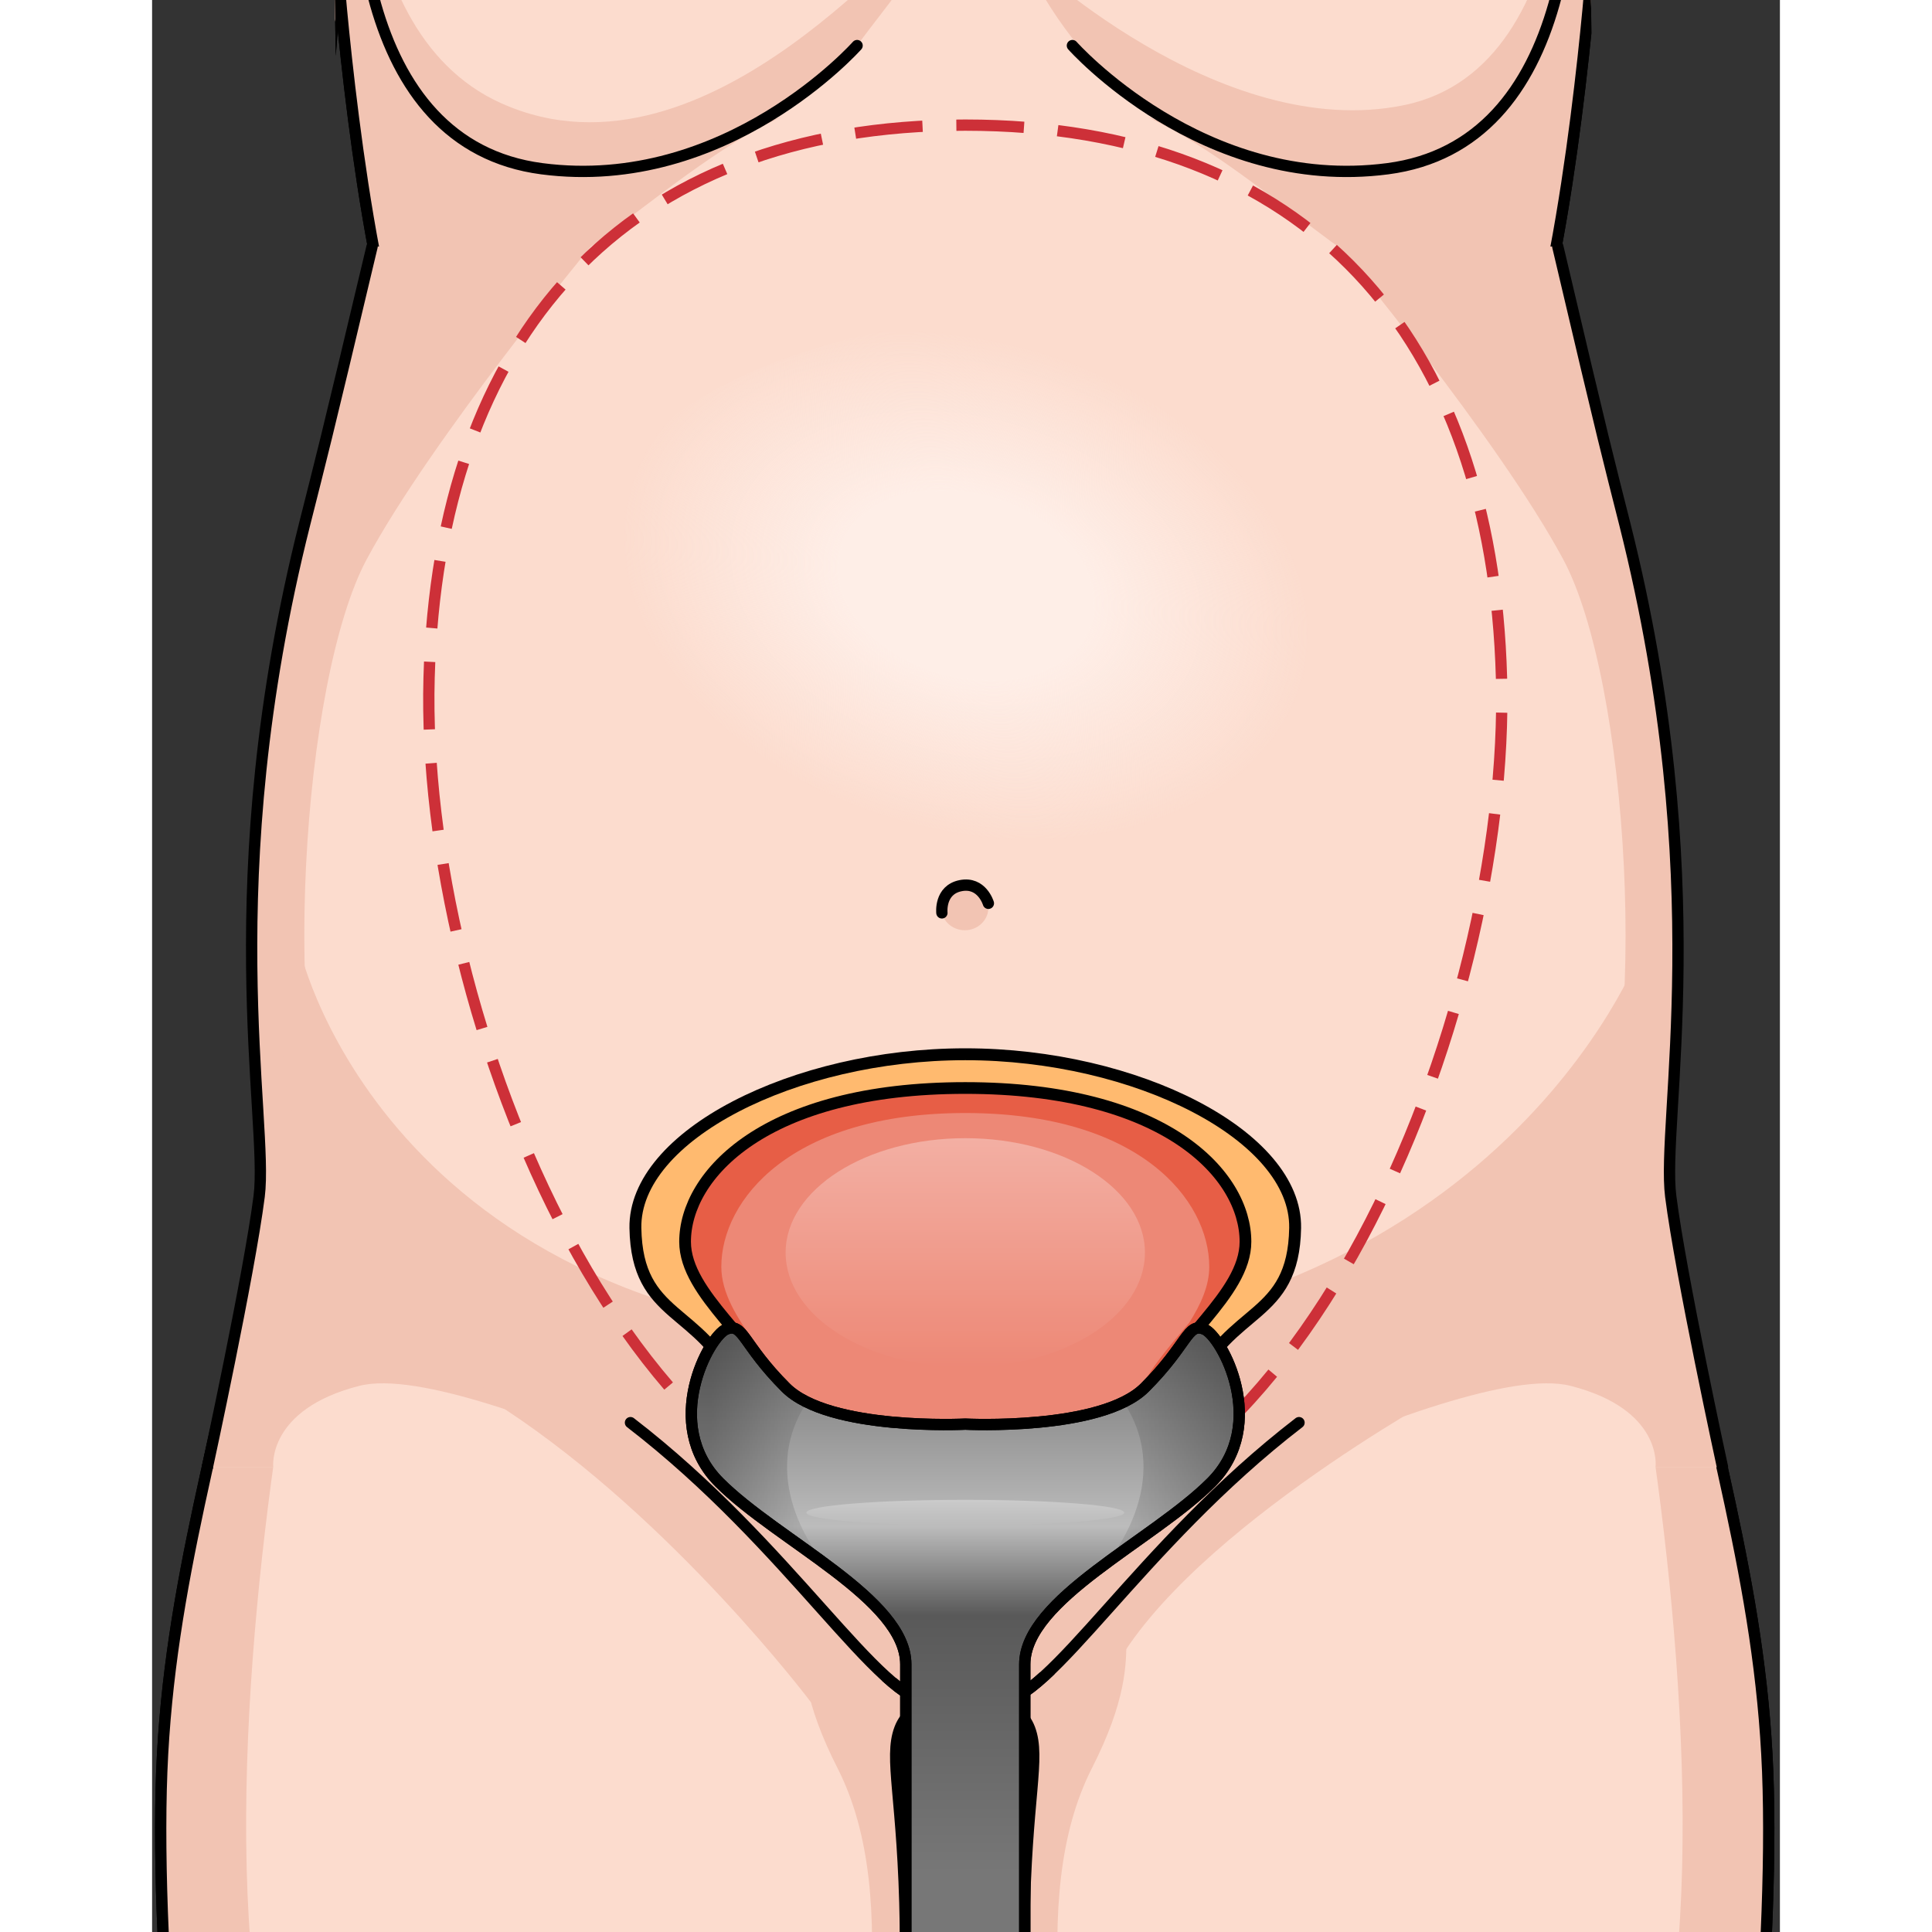 <?xml version="1.0" encoding="utf-8"?>
<!-- Created by: Science Figures, www.sciencefigures.org, Generator: Science Figures Editor -->
<svg version="1.1" id="Layer_1" xmlns="http://www.w3.org/2000/svg" xmlns:xlink="http://www.w3.org/1999/xlink" 
	 width="800px" height="800px" viewBox="0 0 144.139 171.073" enable-background="new 0 0 144.139 171.073"
	 xml:space="preserve">
<rect x="0" y="0" width="144.139" height="171.073" fill="#333333" stroke="none"/>
<g>
	<g>
		<defs>
			<polygon id="SVGID_1_" points="144.139,171.073 0,171.073 0,106.996 16.48,18.938 16.182,0 127.412,0 127.659,20.66 
				144.139,108.225 			"/>
		</defs>
		<clipPath id="SVGID_2_">
			<use xlink:href="#SVGID_1_"  overflow="visible"/>
		</clipPath>
		<g clip-path="url(#SVGID_2_)">
			<g>
				<g>
					<g>
						<path fill="none" stroke="#000000" stroke-linecap="round" stroke-linejoin="round" stroke-miterlimit="10" d="
							M209.166,138.118c-3.264-1.511-7.05-1.864-10.627-6.259c-3.58-4.395-4.651-3.602-10.668-6.917
							c-6.021-3.318-8.159-5.822-8.822-9.013c-0.664-3.195-3.91-21.626-4.963-41.64c-1.056-20.014-6.254-36.662-9.763-41.047
							c-3.508-4.385-1.532-12.775-4.163-22.862c-2.634-10.089-8.113-40.349-8.77-49.34c-0.66-8.995-1.537-16.449-7.456-23.905
							c-5.922-7.456-16.227-6.799-25.657-9.867c-7.622-4.605-11.461-15.131-13.762-26.809c-2.305-11.679,4.439-30.098,4.275-34.705
							c-0.164-4.603,1.81-6.414,0-16.118c-1.808-9.704-3.291-14.636-12.171-25.163c-8.791-10.42-24.34-11.009-24.654-11.02h-0.008
							h-0.008c-0.314,0.011-15.864,0.6-24.657,11.02c-8.88,10.527-10.361,15.459-12.171,25.163c-1.808,9.704,0.166,11.515,0,16.118
							c-0.164,4.607,6.579,23.026,4.278,34.705c-2.301,11.678-6.142,22.204-13.762,26.809c-9.43,3.068-19.737,2.411-25.659,9.867
							c-5.919,7.456-6.796,14.91-7.454,23.905c-0.66,8.99-6.139,39.251-8.773,49.34c-2.631,10.087-0.655,18.477-4.163,22.862
							c-3.508,4.385-8.707,21.034-9.763,41.047c-1.053,20.015-3.971,36.371-4.669,39.733c-0.698,3.36-3.088,7.794-9.107,11.11
							c-6.018,3.316-7.089,2.524-10.669,6.917c-3.575,4.395-7.363,4.751-10.627,6.26c-3.263,1.511-7.239,2.777-3.269,4.746
							c3.969,1.969,6.788,1.22,8.938-0.424c2.15-1.647,5.884-2.204,7.842-2.939c1.961-0.733,5.207,0.132,4.418,5.297
							c-0.787,5.165-0.243,8.039-1.862,11.698c-1.616,3.662-7.897,17.39-9.228,19.682c-1.335,2.292,1.373,4.379,3.522,2.732
							c2.152-1.648,8.779-15.686,10.408-18.487c1.631-2.8,5.925-2.859,4.964,0.844c-0.958,3.7-2.886,21.668-3.415,23.744
							c-0.527,2.079,4.875,5.393,5.664,0.225c0.789-5.165,2.401-20.246,2.728-22.271c0.325-2.025,3.981-4.5,4.265,1.459
							c0.281,5.959,0.785,16.816,0.86,18.736c0.076,1.918,4.532,2.465,4.591-0.57c0.059-3.033-0.123-20.008-0.146-21.727
							c-0.026-1.716,1.445-5.122,3.825-1.013c2.381,4.112,5.852,13.969,6.936,15.622c1.083,1.653,4.36,1.001,2.584-3.269
							c-1.776-4.27-4.696-14.489-5.283-16.705c-0.588-2.217-0.877-4.94-0.212-8.134c0.664-3.191,1.732-13.818,1.542-20.233
							c-0.187-6.414,2.595-12.961,4.828-20.811C-8.51,98.661,0.271,74.812,5.093,60.337c4.824-14.471,2.649-21.133,6.375-31.879
							C15.198,17.712,15.551,6.431,16.428-3c0,0,1.754,23.683,5.922,36.184c4.165,12.501,5.922,24.123,4.605,27.631
							c-1.317,3.509-13.818,27.851-17.326,46.928c-3.508,19.079-8.113,32.456-8.773,49.123c-0.657,16.666,2.197,45.173,5.922,64.032
							c3.728,18.86,3.511,25.877,2.631,32.457c-0.877,6.578-0.657,19.955-1.097,25.437c-0.437,5.485-4.165,17.326-5.26,30.263
							c-1.097,12.937-4.388,28.946-0.44,53.289c3.945,24.34,7.456,43.419,5.482,56.357c-1.974,12.94-1.754,16.886-1.974,20.833
							c-0.22,3.949-1.754,9.21-3.726,12.72c-1.976,3.51-2.797,4.113-6.252,5.592c-3.452,1.479-3.618,3.126-3.125,5.591
							c0.494,2.468,3.618,2.303,3.618,2.303s2.14,1.648,6.086,0.494c0,0,3.288,1.974,5.922,0c0,0,5.428,2.467,7.893-0.656
							c0,0,8.223,5.756,12.498-0.33c4.278-6.086,3.784-6.908,2.468-10.526c-1.314-3.618-1.974-6.086-0.657-11.349
							c1.317-5.262,2.632-8.387,1.151-13.487c-1.478-5.099-2.795-10.523,1.482-26.644c4.277-16.118,14.965-53.453,14.801-74.67
							c-0.164-21.215-2.468-31.576,0.823-41.61c3.288-10.034,4.935-19.901,4.935-28.124c0-8.225,3.618-32.564,4.275-42.433
							c0.66-9.87,8.552-34.539,8.387-45.888c-0.165-11.348-1.481-14.8-0.492-17.434c0.983-2.626,4.264-2.631,5.749-2.631
							c1.483,0,4.764,0.005,5.751,2.631c0.984,2.634-0.332,6.086-0.496,17.434c-0.164,11.349,7.732,36.018,8.389,45.888
							c0.657,9.869,4.275,34.209,4.275,42.433c0,8.223,1.644,18.091,4.935,28.124c3.288,10.034,0.985,20.394,0.821,41.61
							c-0.164,21.218,10.527,58.552,14.802,74.67c4.278,16.121,2.961,21.545,1.481,26.644c-1.481,5.1-0.164,8.225,1.152,13.487
							c1.315,5.264,0.658,7.731-0.659,11.349c-1.314,3.618-1.808,4.44,2.468,10.526c4.275,6.086,12.499,0.33,12.499,0.33
							c2.467,3.123,7.893,0.656,7.893,0.656c2.634,1.974,5.922,0,5.922,0c3.945,1.154,6.086-0.494,6.086-0.494
							s3.125,0.165,3.618-2.303c0.494-2.465,0.327-4.112-3.125-5.591c-3.455-1.479-4.275-2.083-6.249-5.592
							c-1.974-3.509-3.508-8.77-3.728-12.72c-0.22-3.947,0-7.893-1.974-20.833c-1.974-12.938,1.537-32.017,5.482-56.357
							c3.948-24.343,0.657-40.352-0.437-53.289c-1.097-12.937-4.825-24.778-5.262-30.263c-0.44-5.482-0.22-18.859-1.098-25.437
							c-0.878-6.58-1.096-13.597,2.632-32.457c3.726-18.859,6.579-47.366,5.922-64.032c-0.66-16.668-5.265-30.045-8.773-49.123
							c-3.508-19.078-16.007-43.419-17.324-46.928c-1.317-3.508,0.44-15.13,4.605-27.631C125.732,20.683,127.488-3,127.488-3
							c0.875,9.43,1.227,20.712,4.958,31.457c3.728,10.746,1.552,17.408,6.375,31.879c4.825,14.475,13.603,38.324,15.835,46.172
							c2.232,7.85,5.026,14.207,4.834,20.622c-0.188,6.415,0.881,17.042,1.543,20.233c0.665,3.192,0.376,5.917-0.211,8.134
							c-0.588,2.214-3.507,12.435-5.281,16.705c-1.778,4.27,1.498,4.922,2.583,3.268c1.084-1.652,4.551-11.509,6.935-15.621
							c2.38-4.109,3.851-0.706,3.826,1.013c-0.024,1.718-0.206,18.694-0.147,21.727c0.061,3.033,4.514,2.488,4.591,0.569
							c0.077-1.92,0.579-12.777,0.863-18.736c0.285-5.958,3.938-3.483,4.266-1.457c0.323,2.025,1.938,17.106,2.725,22.271
							c0.79,5.166,6.19,1.854,5.664-0.225c-0.527-2.079-2.455-20.044-3.415-23.747c-0.958-3.7,3.334-3.644,4.964-0.841
							c1.629,2.8,8.259,16.838,10.41,18.487c2.149,1.646,4.856-0.441,3.524-2.733c-1.332-2.292-7.612-16.021-9.231-19.681
							c-1.616-3.659-1.074-6.533-1.861-11.7c-0.788-5.164,2.457-6.031,4.42-5.297c1.96,0.736,5.693,1.294,7.844,2.941
							c2.148,1.644,4.968,2.392,8.935,0.424C216.404,140.895,212.429,139.629,209.166,138.118z"/>
						<path fill="#FCDCCE" d="M209.322,138.586c-3.265-1.514-7.05-1.867-10.627-6.262c-3.581-4.393-4.651-3.6-10.669-6.917
							c-6.019-3.316-8.158-5.821-8.822-9.013c-0.663-3.194-3.901-21.599-4.954-41.616c-1.056-20.014-6.254-36.661-9.763-41.047
							c-3.508-4.384-1.532-12.773-4.163-22.861c-2.634-10.089-8.113-40.349-8.77-49.341c-0.66-8.994-1.537-16.447-7.456-23.904
							c-5.922-7.456-16.227-6.799-25.657-9.869c-9.43-3.07-23.685-10.089-27.196-15.348c-2.37-3.559-0.734-13.219,0.578-19.113
							c2.606-3.563,4.605-8.432,5.444-15.097c0,0,2.156,1.014,4.585-2.235c2.424-3.245,3.864-5.403,4.222-10.973
							c0.358-5.57-0.9-6.74-2.966-6.74c-2.066,0-2.606,3.597-5.661-0.446c-3.053-4.043-14.912-15.454-13.386-24.53
							c-25.245,5.033-30.009,20.306-36.475,25.969c-3.815,3.337-4.367-0.993-6.436-0.993c-2.066,0-3.324,1.169-2.966,6.74
							c0.358,5.57,1.798,7.727,4.222,10.973c2.429,3.249,4.585,2.235,4.585,2.235c0.837,6.648,2.828,11.51,5.426,15.074
							c1.312,5.89,2.956,15.571,0.58,19.136c-3.511,5.26-17.763,12.279-27.194,15.348c-9.43,3.07-19.737,2.413-25.659,9.869
							c-5.919,7.457-6.796,14.91-7.454,23.904c-0.66,8.992-6.139,39.252-8.773,49.341c-2.631,10.087-0.655,18.477-4.163,22.861
							c-3.508,4.387-8.707,21.034-9.763,41.047c-1.053,20.017-3.971,36.371-4.669,39.733c-0.698,3.36-3.097,7.769-9.116,11.087
							c-6.017,3.315-7.088,2.522-10.668,6.917c-3.576,4.394-7.363,4.75-10.628,6.261c-3.261,1.511-7.238,2.776-3.269,4.746
							c3.969,1.966,6.789,1.22,8.939-0.427c2.15-1.647,5.884-2.202,7.841-2.938c1.961-0.734,5.207,0.133,4.418,5.296
							c-0.786,5.166-0.243,8.039-1.86,11.698c-1.616,3.661-7.897,17.39-9.228,19.684c-1.335,2.291,1.372,4.378,3.521,2.731
							c2.153-1.647,8.781-15.684,10.41-18.487c1.63-2.8,5.925-2.858,4.963,0.844c-0.958,3.7-2.884,21.668-3.414,23.745
							c-0.527,2.078,4.874,5.391,5.662,0.226c0.789-5.165,2.402-20.246,2.728-22.274c0.325-2.023,3.981-4.498,4.266,1.46
							c0.281,5.958,0.784,16.815,0.861,18.735c0.075,1.92,4.532,2.465,4.591-0.57c0.059-3.03-0.123-20.006-0.147-21.724
							c-0.024-1.718,1.446-5.123,3.827-1.013c2.38,4.109,5.85,13.968,6.936,15.621c1.083,1.652,4.358,1.002,2.584-3.268
							c-1.777-4.27-4.696-14.491-5.283-16.705c-0.591-2.218-0.878-4.943-0.212-8.135c0.662-3.192,1.731-13.819,1.542-20.232
							c-0.188-6.415,2.603-12.938,4.835-20.788c2.232-7.849,11.013-31.696,15.835-46.172c4.824-14.47,2.649-21.133,6.375-31.878
							c3.731-10.747,4.084-22.028,4.961-31.459c0,0,1.754,23.683,5.922,36.184c4.165,12.5,5.922,24.123,4.605,27.631
							c-1.317,3.511-13.818,27.851-17.326,46.928C6.285,127.313,1.68,140.69,1.02,157.358c-0.657,16.666,2.197,45.173,5.922,64.033
							c3.728,18.859,3.511,25.875,2.631,32.454c-0.877,6.58-0.657,19.956-1.097,25.438c-0.437,5.483-4.165,17.326-5.26,30.263
							c-1.097,12.937-4.388,28.946-0.44,53.289c3.945,24.34,7.456,43.419,5.482,56.357c-1.974,12.94-1.754,16.886-1.974,20.833
							c-0.22,3.951-1.754,9.21-3.726,12.721c-1.976,3.508-2.797,4.11-6.252,5.591c-3.452,1.479-3.618,3.126-3.125,5.591
							c0.494,2.468,3.618,2.304,3.618,2.304s2.14,1.645,6.086,0.492c0,0,3.288,1.974,5.922,0c0,0,5.428,2.467,7.893-0.657
							c0,0,8.223,5.757,12.498-0.329c4.278-6.086,3.784-6.906,2.468-10.526c-1.314-3.618-1.974-6.086-0.657-11.349
							c1.317-5.262,2.632-8.387,1.151-13.486c-1.478-5.1-2.795-10.526,1.482-26.645c4.277-16.118,14.965-53.453,14.801-74.67
							c-0.164-21.215-2.468-31.576,0.823-41.611c3.288-10.032,4.935-19.901,4.935-28.123c0-8.225,3.618-32.564,4.275-42.433
							c0.66-9.87,8.552-34.537,8.387-45.888c-0.165-11.348-1.481-14.801-0.492-17.434c0.983-2.627,4.264-2.631,5.749-2.631
							c1.483,0,4.764,0.004,5.751,2.631c0.984,2.632-0.332,6.086-0.496,17.434c-0.164,11.35,7.732,36.018,8.389,45.888
							c0.657,9.869,4.275,34.209,4.275,42.433c0,8.222,1.644,18.091,4.935,28.123c3.288,10.035,0.984,20.396,0.821,41.611
							c-0.164,21.218,10.527,58.552,14.802,74.67c4.278,16.119,2.961,21.545,1.481,26.645c-1.481,5.099-0.164,8.223,1.153,13.486
							c1.314,5.264,0.657,7.731-0.66,11.349c-1.314,3.619-1.808,4.44,2.468,10.526c4.275,6.086,12.499,0.329,12.499,0.329
							c2.467,3.125,7.893,0.657,7.893,0.657c2.634,1.974,5.922,0,5.922,0c3.945,1.153,6.086-0.492,6.086-0.492
							s3.125,0.164,3.618-2.304c0.494-2.465,0.327-4.112-3.125-5.591c-3.455-1.48-4.275-2.083-6.249-5.591
							c-1.974-3.511-3.508-8.77-3.728-12.721c-0.22-3.947,0-7.893-1.974-20.833c-1.974-12.938,1.537-32.017,5.482-56.357
							c3.948-24.343,0.657-40.352-0.437-53.289c-1.097-12.937-4.825-24.78-5.262-30.263c-0.441-5.482-0.22-18.858-1.098-25.438
							c-0.878-6.579-1.096-13.596,2.632-32.454c3.726-18.86,6.579-47.367,5.922-64.033c-0.66-16.668-5.265-30.045-8.773-49.123
							c-3.508-19.078-16.007-43.418-17.324-46.928c-1.317-3.508,0.44-15.131,4.605-27.631c4.165-12.501,5.922-36.184,5.922-36.184
							c0.875,9.43,1.227,20.712,4.958,31.459c3.728,10.745,1.552,17.408,6.375,31.878c4.825,14.475,13.603,38.323,15.835,46.172
							c2.232,7.85,5.017,14.184,4.828,20.596c-0.19,6.415,0.878,17.042,1.542,20.233c0.665,3.194,0.376,5.917-0.212,8.134
							c-0.588,2.217-3.507,12.435-5.28,16.707c-1.778,4.269,1.498,4.92,2.582,3.267c1.083-1.653,4.551-11.51,6.933-15.619
							c2.381-4.112,3.852-0.706,3.827,1.01c-0.023,1.721-0.206,18.697-0.146,21.727c0.061,3.035,4.514,2.49,4.59,0.57
							c0.077-1.92,0.58-12.777,0.864-18.736c0.284-5.959,3.938-3.481,4.265-1.459c0.322,2.025,1.938,17.108,2.726,22.271
							c0.789,5.168,6.19,1.854,5.662-0.225c-0.527-2.078-2.453-20.044-3.414-23.745c-0.959-3.701,3.333-3.644,4.964-0.843
							c1.629,2.802,8.259,16.84,10.408,18.487c2.149,1.647,4.857-0.44,3.525-2.732c-1.332-2.292-7.614-16.021-9.231-19.682
							c-1.616-3.659-1.074-6.533-1.862-11.698c-0.789-5.165,2.457-6.029,4.418-5.298c1.961,0.739,5.694,1.294,7.845,2.941
							c2.148,1.647,4.967,2.393,8.934,0.424C216.558,141.36,212.585,140.094,209.322,138.586z"/>
						<g>
							<path fill="#F2C4B3" d="M74.073,77.981c0,1.162-0.944,2.108-2.107,2.108c-1.166,0-2.11-0.946-2.11-2.108
								c0-1.165,0.944-2.108,2.11-2.108C73.129,75.873,74.073,76.817,74.073,77.981z"/>
							<path fill="#F2C4B3" d="M18.798-23.231C16.837-9.052,18.144,12.8,34.504,14.94c16.36,2.145,27.922-10.904,27.922-10.904
								c2.846-3.9,5.301-6.354,5.628-9.299c0.327-2.947-18.49,22.787-37.148,14.401C15.969,2.424,18.798-23.231,18.798-23.231z"/>
							<path fill="#F2C4B3" d="M77.054-4.025c1.309,3.18,10.571,22.247,33.103,18.841c20.246-3.059,15.073-37.17,15.073-37.17
								s2.182,28.219-14.324,31.654C94.401,12.737,77.054-4.025,77.054-4.025z"/>
							<g>
								<path fill="#F2C4B3" d="M118.564,43.494c0.762-3.114,1.705-6.431,2.836-9.819c4.165-12.501,5.919-36.184,5.919-36.184
									c0.138,1.487,0.266,3.022,0.391,4.592c0.118-12.443,0.115-24.826,0.115-24.826l-1.782,3.529L125.32-5.485
									c-3.887,26.449-27.801,19.441-27.801,19.441c8.667,3.954,12.707,3.2,18.946,5.164
									C122.635,21.061,118.825,37.076,118.564,43.494z"/>
								<path fill="#F2C4B3" d="M140.639,309.547c-1.094-12.937-4.822-24.78-5.261-30.263c-0.439-5.482-0.22-18.858-1.096-25.438
									c-0.88-6.579-1.097-13.596,2.631-32.454c3.726-18.86,6.579-47.367,5.922-64.033c-0.66-16.668-5.265-30.045-8.773-49.123
									c-0.11-0.588-0.228-1.192-0.355-1.804c-3.922-18.777-15.695-41.724-16.971-45.124c-0.959-2.557-0.279-9.435,1.769-17.813
									v0.001c0.371-1.516,0.787-3.082,1.245-4.679c0.015-0.054,0.031-0.109,0.046-0.164c0.205-0.71,0.422-1.428,0.642-2.149
									c0.038-0.116,0.072-0.234,0.107-0.352c0.253-0.82,0.519-1.644,0.795-2.475c0.194-0.582,0.381-1.194,0.565-1.822
									c0.023-0.081,0.046-0.16,0.072-0.242c3.708-12.865,5.285-34.12,5.285-34.12c0.138,1.487,0.263,3.022,0.391,4.592
									c0.118-12.443,0.112-24.826,0.112-24.826l-1.78,3.529l-0.724,13.728c-3.889,26.449-37.112,15.861-37.112,15.861
									c5.411,2.468,11.169,7.275,16.252,11.016l0,0c13.299,9.474,10.877,14.268,9.218,30.185
									c-1.657,15.92,3.647,15.92,6.965,36.478c3.316,20.562-1.964,24.501-17.073,35.479
									c-15.099,10.971-19.07,15.292-31.586,15.298c-12.517-0.006-16.488-4.328-31.587-15.298
									c-15.109-10.978-20.389-14.917-17.073-35.479c3.316-20.558,8.622-20.558,6.965-36.478
									c-1.66-15.917-4.081-20.712,9.218-30.185l0,0c5.083-3.741,10.842-8.548,16.252-11.016c0,0-33.223,10.588-37.112-15.861
									l-0.724-13.728l-1.78-3.529c0,0-0.005,12.382,0.112,24.826c0.128-1.57,0.253-3.105,0.391-4.592
									c0,0,1.578,21.255,5.285,34.12c0.026,0.082,0.049,0.161,0.072,0.242c0.184,0.628,0.371,1.24,0.565,1.822
									c0.275,0.831,0.542,1.656,0.795,2.475c0.036,0.118,0.069,0.235,0.107,0.352c0.22,0.721,0.437,1.44,0.642,2.149
									c0.015,0.055,0.031,0.11,0.046,0.164c0.458,1.597,0.874,3.163,1.245,4.679v-0.001c2.048,8.378,2.728,15.256,1.769,17.813
									c-1.276,3.401-13.048,26.347-16.971,45.124c-0.128,0.612-0.245,1.216-0.355,1.804C6.285,127.313,1.68,140.69,1.02,157.358
									c-0.657,16.666,2.197,45.173,5.922,64.033c3.728,18.859,3.511,25.875,2.631,32.454c-0.877,6.58-0.657,19.956-1.097,25.438
									c-0.437,5.483-4.165,17.326-5.26,30.263c-1.097,12.937-4.388,28.946-0.44,53.289c3.945,24.34,7.456,43.419,5.482,56.357
									c-1.974,12.94-1.754,16.886-1.974,20.833c-0.031,0.522-0.084,1.066-0.156,1.626c-0.003,0.003-0.003,0.005-0.003,0.008
									c7.346-11.896,6.063-35.138,4.099-53.353c-2.189-20.292-6.648-67.423-4.357-83.787s21.601-3.928,18.001-8.51
									s-7.2-2.946-8.149-8.182c-0.95-5.237-1.015-8.51,7.822-5.891c8.837,2.618,18.983-10.473,15.03-7.855
									c-3.95,2.618-8.157,8.837-15.684,3.928s-7.855-18.328-9.492-26.184s7.2-13.419,9.164-22.911s-8.182-25.856-12.437-46.476
									s-0.005-51.656,3.045-67.41c0.974-5.031,4.252-10.13,8.062-6.348c5.106,5.065,6.116,8.86,18.221,15.853
									c11.841,6.839,16.316,12.27,21.954,19.899c5.457,7.385,10.223,6.077,10.522,5.986c0.299,0.091,5.065,1.399,10.522-5.986
									c5.638-7.629,10.113-13.06,21.954-19.899c12.105-6.993,13.115-10.788,18.221-15.853c3.81-3.782,7.088,1.317,8.061,6.348
									c3.052,15.754,7.301,46.79,3.047,67.41s-14.401,36.984-12.437,46.476c1.964,9.492,10.801,15.056,9.164,22.911
									c-1.636,7.855-1.964,21.274-9.492,26.184c-7.528,4.909-11.734-1.309-15.684-3.928c-3.953-2.618,6.193,10.473,15.03,7.855
									c8.837-2.618,8.771,0.655,7.822,5.891c-0.949,5.237-4.549,3.6-8.149,8.182s15.71-7.855,18.001,8.51
									s-2.168,63.495-4.357,83.787c-1.964,18.215-3.247,41.457,4.099,53.353c0-0.003,0-0.005-0.003-0.008
									c-0.072-0.56-0.125-1.105-0.156-1.626c-0.22-3.947,0-7.893-1.974-20.833c-1.974-12.938,1.537-32.017,5.482-56.357
									C145.027,338.493,141.736,322.484,140.639,309.547z"/>
							</g>
							<path fill="#F2C4B3" d="M71.956,142.201l-16.265-4.957c4.526,6.153-0.954,7.611,5.004,19.322
								c5.958,11.708,1.675,29.088,0,46.624c-0.064,0.674-0.113,1.302-0.153,1.908c2.534-11.402,6.441-26.069,6.323-34.09
								c-0.165-11.348-1.481-14.801-0.492-17.434c0.983-2.627,4.264-2.631,5.749-2.631c1.483,0,4.764,0.004,5.751,2.631
								c0.984,2.632-0.332,6.086-0.496,17.434c-0.107,7.477,3.281,20.733,5.794,31.732c-1.703-17.381-5.858-34.565,0.049-46.174
								c5.956-11.711,0.478-13.168,5.001-19.322L71.956,142.201z"/>
							<path fill="#F2C4B3" d="M-26.01,59.646c1.787-16.429,9.908-17.503,12.02-22.199c2.112-4.695,1.211-5.494-0.665-11.6
								c-1.877-6.1,1.876-27.223,9.622-42.006c7.745-14.786,6.101-18.777,5.919-27.461C0.715-51.762,1.232-61.557,6.2-67.052
								c-2.294,1.082-4.36,2.542-6.058,4.677c-5.919,7.457-6.796,14.91-7.454,23.904c-0.66,8.992-6.139,39.252-8.773,49.341
								c-2.631,10.087-0.655,18.477-4.163,22.861c-3.508,4.387-8.707,21.034-9.763,41.047c-1.053,20.017-3.971,36.371-4.669,39.733
								c-0.529,2.549-2.154,6.522-5.407,8.808C-25.35,116.868-27.728,75.444-26.01,59.646z"/>
							<path fill="#F2C4B3" d="M-10.919,108.193c0.115-0.401,0.22-0.777,0.34-1.194c2.232-7.849,11.013-31.696,15.835-46.172
								c4.824-14.47,2.649-21.133,6.375-31.878c3.731-10.747,4.084-22.028,4.961-31.459c0,0,0.368,4.945,1.163,11.501l0.348-3.781
								l-2.015-27.954c0,0-0.647-1.59-2.13-2.021c0,0,1.47,15.644-1.486,31.134C9.519,21.859,6.939,24.442,5.53,36.176
								C4.121,47.91-3.619,83.369-9.723,103.191C-10.356,105.25-10.732,106.884-10.919,108.193z"/>
							<path fill="#F2C4B3" d="M170.226,59.646c-1.787-16.429-9.908-17.503-12.02-22.199c-2.112-4.695-1.212-5.494,0.665-11.6
								c1.877-6.1-1.877-27.223-9.622-42.006c-7.745-14.786-6.101-18.777-5.919-27.461c0.171-8.143-0.345-17.939-5.313-23.434
								c2.294,1.082,4.36,2.542,6.058,4.677c5.919,7.457,6.795,14.91,7.454,23.904c0.66,8.992,6.139,39.252,8.773,49.341
								c2.631,10.087,0.655,18.477,4.163,22.861c3.508,4.387,8.707,21.034,9.763,41.047c1.053,20.017,4.293,38.423,4.955,41.616
								c0.504,2.421,1.862,4.449,5.114,6.734C169.56,116.677,171.944,75.444,170.226,59.646z"/>
							<path fill="#F2C4B3" d="M155.135,108.193c-0.115-0.401-0.22-0.777-0.34-1.194c-2.233-7.849-11.013-31.696-15.835-46.172
								c-4.825-14.47-2.649-21.133-6.375-31.878c-3.731-10.747-4.084-22.028-4.961-31.459c0,0-0.368,4.945-1.163,11.501
								l-0.348-3.781l2.015-27.954c0,0,0.647-1.59,2.13-2.021c0,0-1.47,15.644,1.486,31.134c2.953,15.489,5.533,18.071,6.942,29.806
								c1.409,11.734,9.149,47.193,15.252,67.015C154.572,105.25,154.948,106.884,155.135,108.193z"/>
						</g>
						<path fill="none" stroke="#000000" stroke-linecap="round" stroke-linejoin="round" stroke-miterlimit="10" d="M81.491,4.036
							c0,0,11.559,13.049,27.92,10.904c16.36-2.14,17.669-23.992,15.705-38.171"/>
						<path fill="none" stroke="#000000" stroke-linecap="round" stroke-linejoin="round" stroke-miterlimit="10" d="
							M74.863,150.742c4.664,0,12.517-13.865,26.694-24.771"/>
						<path fill="none" stroke="#000000" stroke-linecap="round" stroke-linejoin="round" stroke-miterlimit="10" d="M62.426,4.036
							c0,0-11.563,13.049-27.922,10.904C18.144,12.8,16.837-9.052,18.798-23.231"/>
						<path fill="none" stroke="#000000" stroke-linecap="round" stroke-linejoin="round" stroke-miterlimit="10" d="
							M69.051,150.742c-4.664,0-12.514-13.865-26.692-24.771"/>
						<path fill="none" stroke="#000000" stroke-linecap="round" stroke-linejoin="round" stroke-miterlimit="10" d="
							M209.166,138.118c-3.264-1.511-7.05-1.864-10.627-6.259c-3.58-4.395-4.651-3.602-10.668-6.917
							c-6.021-3.318-8.159-5.822-8.822-9.013c-0.664-3.195-3.91-21.626-4.963-41.64c-1.056-20.014-6.254-36.662-9.763-41.047
							c-3.508-4.385-1.532-12.775-4.163-22.862c-2.634-10.089-8.113-40.349-8.77-49.34c-0.66-8.995-1.537-16.449-7.456-23.905
							c-5.922-7.456-16.227-6.799-25.657-9.867c-9.43-3.071-23.685-10.09-27.196-15.351c-2.365-3.552-0.739-13.182,0.568-19.082
							c2.613-3.566,4.613-8.452,5.454-15.127c0,0,2.156,1.014,4.585-2.234c2.424-3.247,3.864-5.403,4.222-10.974
							c0.358-5.57-0.9-6.738-2.966-6.738c-2.066,0-2.606,3.596-5.661-0.446c-3.053-4.043-14.912-15.454-13.386-24.531
							c-25.245,5.033-30.009,20.307-36.475,25.969c-3.815,3.337-4.367-0.991-6.436-0.991c-2.066,0-3.324,1.169-2.966,6.738
							c0.358,5.571,1.798,7.727,4.222,10.974c2.429,3.248,4.585,2.234,4.585,2.234c0.841,6.658,2.828,11.536,5.434,15.1
							c1.309,5.893,2.943,15.552,0.573,19.109c-3.511,5.261-17.763,12.28-27.194,15.351c-9.43,3.068-19.737,2.411-25.659,9.867
							c-5.919,7.456-6.796,14.91-7.454,23.905c-0.66,8.99-6.139,39.251-8.773,49.34c-2.631,10.087-0.655,18.477-4.163,22.862
							c-3.508,4.385-8.707,21.034-9.763,41.047c-1.053,20.015-3.971,36.371-4.669,39.733c-0.698,3.36-3.088,7.794-9.107,11.11
							c-6.018,3.316-7.089,2.524-10.669,6.917c-3.575,4.395-7.363,4.751-10.627,6.26c-3.263,1.511-7.239,2.777-3.269,4.746
							c3.969,1.969,6.788,1.22,8.938-0.424c2.15-1.647,5.884-2.204,7.842-2.939c1.961-0.733,5.207,0.132,4.418,5.297
							c-0.787,5.165-0.243,8.039-1.862,11.698c-1.616,3.662-7.897,17.39-9.228,19.682c-1.335,2.292,1.373,4.379,3.522,2.732
							c2.152-1.648,8.779-15.686,10.408-18.487c1.631-2.8,5.925-2.859,4.964,0.844c-0.958,3.7-2.886,21.668-3.415,23.744
							c-0.527,2.079,4.875,5.393,5.664,0.225c0.789-5.165,2.401-20.246,2.728-22.271c0.325-2.025,3.981-4.5,4.265,1.459
							c0.281,5.959,0.785,16.816,0.86,18.736c0.076,1.918,4.532,2.465,4.591-0.57c0.059-3.033-0.123-20.008-0.146-21.727
							c-0.026-1.716,1.445-5.122,3.825-1.013c2.381,4.112,5.852,13.969,6.936,15.622c1.083,1.653,4.36,1.001,2.584-3.269
							c-1.776-4.27-4.696-14.489-5.283-16.705c-0.588-2.217-0.877-4.94-0.212-8.134c0.664-3.191,1.732-13.818,1.542-20.233
							c-0.187-6.414,2.595-12.961,4.828-20.811C-8.51,98.661,0.271,74.812,5.093,60.337c4.824-14.471,2.649-21.133,6.375-31.879
							C15.198,17.712,15.551,6.431,16.428-3c0,0,1.754,23.683,5.922,36.184c4.165,12.501,5.922,24.123,4.605,27.631
							c-1.317,3.509-13.818,27.851-17.326,46.928c-3.508,19.079-8.113,32.456-8.773,49.123c-0.657,16.666,2.197,45.173,5.922,64.032
							c3.728,18.86,3.511,25.877,2.631,32.457c-0.877,6.578-0.657,19.955-1.097,25.437c-0.437,5.485-4.165,17.326-5.26,30.263
							c-1.097,12.937-4.388,28.946-0.44,53.289c3.945,24.34,7.456,43.419,5.482,56.357c-1.974,12.94-1.754,16.886-1.974,20.833
							c-0.22,3.949-1.754,9.21-3.726,12.72c-1.976,3.51-2.797,4.113-6.252,5.592c-3.452,1.479-3.618,3.126-3.125,5.591
							c0.494,2.468,3.618,2.303,3.618,2.303s2.14,1.648,6.086,0.494c0,0,3.288,1.974,5.922,0c0,0,5.428,2.467,7.893-0.656
							c0,0,8.223,5.756,12.498-0.33c4.278-6.086,3.784-6.908,2.468-10.526c-1.314-3.618-1.974-6.086-0.657-11.349
							c1.317-5.262,2.632-8.387,1.151-13.487c-1.478-5.099-2.795-10.523,1.482-26.644c4.277-16.118,14.965-53.453,14.801-74.67
							c-0.164-21.215-2.468-31.576,0.823-41.61c3.288-10.034,4.935-19.901,4.935-28.124c0-8.225,3.618-32.564,4.275-42.433
							c0.66-9.87,8.552-34.539,8.387-45.888c-0.165-11.348-1.481-14.8-0.492-17.434c0.983-2.626,4.264-2.631,5.749-2.631
							c1.483,0,4.764,0.005,5.751,2.631c0.984,2.634-0.332,6.086-0.496,17.434c-0.164,11.349,7.732,36.018,8.389,45.888
							c0.657,9.869,4.275,34.209,4.275,42.433c0,8.223,1.644,18.091,4.935,28.124c3.288,10.034,0.985,20.394,0.821,41.61
							c-0.164,21.218,10.527,58.552,14.802,74.67c4.278,16.121,2.961,21.545,1.481,26.644c-1.481,5.1-0.164,8.225,1.152,13.487
							c1.315,5.264,0.658,7.731-0.659,11.349c-1.314,3.618-1.808,4.44,2.468,10.526c4.275,6.086,12.499,0.33,12.499,0.33
							c2.467,3.123,7.893,0.656,7.893,0.656c2.634,1.974,5.922,0,5.922,0c3.945,1.154,6.086-0.494,6.086-0.494
							s3.125,0.165,3.618-2.303c0.494-2.465,0.327-4.112-3.125-5.591c-3.455-1.479-4.275-2.083-6.249-5.592
							c-1.974-3.509-3.508-8.77-3.728-12.72c-0.22-3.947,0-7.893-1.974-20.833c-1.974-12.938,1.537-32.017,5.482-56.357
							c3.948-24.343,0.657-40.352-0.437-53.289c-1.097-12.937-4.825-24.778-5.262-30.263c-0.44-5.482-0.22-18.859-1.098-25.437
							c-0.878-6.58-1.096-13.597,2.632-32.457c3.726-18.859,6.579-47.366,5.922-64.032c-0.66-16.668-5.265-30.045-8.773-49.123
							c-3.508-19.078-16.007-43.419-17.324-46.928c-1.317-3.508,0.44-15.13,4.605-27.631C125.732,20.683,127.488-3,127.488-3
							c0.875,9.43,1.227,20.712,4.958,31.457c3.728,10.746,1.552,17.408,6.375,31.879c4.825,14.475,13.603,38.324,15.835,46.172
							c2.232,7.85,5.026,14.207,4.834,20.622c-0.188,6.415,0.881,17.042,1.543,20.233c0.665,3.192,0.376,5.917-0.211,8.134
							c-0.588,2.214-3.507,12.435-5.281,16.705c-1.778,4.27,1.498,4.922,2.583,3.268c1.084-1.652,4.551-11.509,6.935-15.621
							c2.38-4.109,3.851-0.706,3.826,1.013c-0.024,1.718-0.206,18.694-0.147,21.727c0.061,3.033,4.514,2.488,4.591,0.569
							c0.077-1.92,0.579-12.777,0.863-18.736c0.285-5.958,3.938-3.483,4.266-1.457c0.323,2.025,1.938,17.106,2.725,22.271
							c0.79,5.166,6.19,1.854,5.664-0.225c-0.527-2.079-2.455-20.044-3.415-23.747c-0.958-3.7,3.334-3.644,4.964-0.841
							c1.629,2.8,8.259,16.838,10.41,18.487c2.149,1.646,4.856-0.441,3.524-2.733c-1.332-2.292-7.612-16.021-9.231-19.681
							c-1.616-3.659-1.074-6.533-1.861-11.7c-0.788-5.164,2.457-6.031,4.42-5.297c1.96,0.736,5.693,1.294,7.844,2.941
							c2.148,1.644,4.968,2.392,8.935,0.424C216.404,140.895,212.429,139.629,209.166,138.118z"/>
					</g>
					<g>
						<path fill="#FFFFFF" d="M118.316,89.815c-0.639,0-1.199-0.468-1.294-1.12c-0.021-0.133-1.979-13.35-5.15-20.958
							c-3.393-8.145-1.463-17.104-1.381-17.481c0.156-0.706,0.854-1.152,1.562-0.996c0.706,0.157,1.151,0.858,0.995,1.562
							c-0.018,0.086-1.828,8.545,1.24,15.906c3.298,7.916,5.242,21.034,5.322,21.587c0.106,0.719-0.39,1.382-1.106,1.486
							C118.442,89.81,118.378,89.815,118.316,89.815z"/>
					</g>
				</g>
				<g>
					<g>
						<path fill-rule="evenodd" clip-rule="evenodd" fill="#FCDCCE" d="M139.053,129.896c0,0-3.689-16.964-4.582-23.962
							c-0.86-6.744,3.921-27.805-4.069-59.543c-1.544-6.135-1.592-6.092-5.931-24.561H19.48
							c-4.385,18.466-4.424,18.427-5.969,24.561c-7.99,31.739-3.171,52.8-4.031,59.543c-0.893,6.998-4.582,23.962-4.582,23.962
							H139.053z"/>
					</g>
					<path fill="#F2C4B3" d="M16.737,105.622c-5.557-13.129-3.478-45.413,2.272-56.109c5.724-10.648,19.834-27.681,19.836-27.683
						H19.48c-4.385,18.466-4.424,18.427-5.969,24.561c-7.99,31.739-3.171,52.8-4.031,59.544c-0.893,6.998-4.581,23.962-4.581,23.962
						h5.827l0,0c0,0-0.56-5.099,7.622-7.183c5.118-1.303,16.987,3.293,26.236,7.183h2.221
						C36.262,124.272,20.593,114.734,16.737,105.622z"/>
					<path fill="#F2C4B3" d="M127.215,105.622c5.557-13.129,3.478-45.413-2.272-56.109c-5.724-10.648-19.933-27.681-19.935-27.683
						h19.463c4.339,18.47,4.387,18.427,5.931,24.561c7.989,31.739,3.208,52.8,4.069,59.544c0.893,6.998,4.581,23.962,4.581,23.962
						h-6.527h0.603c0,0,0.658-5.099-7.524-7.183c-5.118-1.303-16.987,3.293-26.236,7.183h-2.221
						C107.69,124.272,123.359,114.734,127.215,105.622z"/>
					<path fill="#F2C4B3" d="M13.154,84.343c0,0,7.939,34.475,56.773,34.475s61.836-34.475,61.836-34.475l-1.873,22.692
						l-15.14,16.092c0,0-24.571,13.364-30.245,26.02c-14.401-3.709-26.155,1.594-26.155,1.594s-12.076-16.069-27.108-25.96
						C14.027,107.908,8.572,96.78,13.154,84.343z"/>
					<path fill="none" stroke="#000000" stroke-linecap="round" stroke-linejoin="round" stroke-miterlimit="10" d="M74.863,150.742
						c4.664,0,12.517-13.865,26.694-24.771"/>
					<path fill="none" stroke="#000000" stroke-linecap="round" stroke-linejoin="round" stroke-miterlimit="10" d="M69.051,150.742
						c-4.664,0-12.514-13.865-26.692-24.771"/>
					<g>
						
							<path fill-rule="evenodd" clip-rule="evenodd" fill="none" stroke="#000000" stroke-linecap="round" stroke-linejoin="round" stroke-miterlimit="10" d="
							M19.48,21.83c-4.385,18.466-4.424,18.427-5.969,24.561c-7.99,31.739-3.171,52.8-4.031,59.543
							c-0.893,6.998-4.582,23.962-4.582,23.962"/>
						
							<path fill-rule="evenodd" clip-rule="evenodd" fill="none" stroke="#000000" stroke-linecap="round" stroke-linejoin="round" stroke-miterlimit="10" d="
							M139.053,129.896c0,0-3.689-16.964-4.582-23.962c-0.86-6.744,3.921-27.805-4.069-59.543
							c-1.544-6.135-1.592-6.092-5.931-24.561"/>
					</g>
					<path fill="#F2C4B3" d="M74.051,80.379c0.001,1.097-0.933,1.991-2.085,1.991c-1.155,0-2.088-0.894-2.088-1.991
						c0.001-1.099,0.934-1.989,2.088-1.989C73.117,78.389,74.051,79.28,74.051,80.379z"/>
					<path fill="none" stroke="#000000" stroke-linecap="round" stroke-linejoin="round" stroke-miterlimit="10" d="M74.051,79.986
						c0,0-0.574-1.941-2.46-1.563c-1.886,0.379-1.655,2.41-1.655,2.41"/>
				</g>
				
					<radialGradient id="SVGID_3_" cx="-444.912" cy="249.45" r="31.022" gradientTransform="matrix(0.961 0.277 -0.194 0.673 548.016 7.197)" gradientUnits="userSpaceOnUse">
					<stop  offset="0.369" style="stop-color:#FEEEE7"/>
					<stop  offset="1" style="stop-color:#FEEEE7;stop-opacity:0"/>
				</radialGradient>
				<path fill-rule="evenodd" clip-rule="evenodd" fill="url(#SVGID_3_)" d="M85.934,28.212c-9.205-0.997-18.614-0.066-27.446,2.714
					c-5.731,1.804-11.327,4.455-15.611,8.668c-4.284,4.213-7.121,10.164-6.6,16.15c0.536,6.16,4.561,11.647,9.701,15.082
					c5.141,3.435,11.295,5.044,17.421,5.884c7.184,0.986,14.592,0.978,21.584-0.944c6.992-1.922,13.559-5.869,17.843-11.719
					c4.284-5.85,6.057-13.686,3.884-20.604c-0.8-2.545-2.17-4.962-3.967-6.936c-1.624-1.784-3.04-4.134-5.173-5.335
					C94.203,29.277,89.717,28.622,85.934,28.212z"/>
			</g>
		</g>
	</g>
	<g>
		<g>
			<path fill="none" stroke="#CD3038" stroke-miterlimit="10" stroke-dasharray="5.992,2.996" d="M119.486,60.014
				c-0.819-30.172-17.191-48.935-47.48-48.935c-30.289,0-46.661,18.763-47.479,48.935s18.01,76.667,47.479,76.667
				C101.476,136.681,120.304,90.186,119.486,60.014z"/>
		</g>
		<path fill="#FFBA6F" stroke="#000000" stroke-width="1.053" stroke-miterlimit="10" d="M72.006,93.351
			c-15.161,0-29.349,7.229-29.21,15.386c0.139,8.156,5.784,6.905,8.995,14.079c6.75,15.079,20.214,12.742,20.214,12.742
			s13.465,2.338,20.214-12.742c3.211-7.175,8.856-5.923,8.995-14.079S87.167,93.351,72.006,93.351z"/>
		<path fill="#E75E46" d="M72.006,96.339c-17.762,0-24.811,7.717-24.811,13.611c0,4.71,6.55,8.904,8.572,14.033s3.55,7.13,3.55,7.13
			l5.022,6.63l7.666-4.935l7.666,4.935l5.022-6.63c0,0,1.528-2.001,3.55-7.13c2.023-5.129,8.572-9.323,8.572-14.033
			C96.817,104.056,89.769,96.339,72.006,96.339z"/>
		<path fill="#ED8876" d="M72.006,98.555c-15.465,0-21.602,7.717-21.602,13.611c0,4.71,5.703,8.904,7.464,14.033
			c1.761,5.129,3.091,7.13,3.091,7.13l2.696,4.087l7.16-4.609l7.666,4.935l5.022-6.63c0,0,1.156-1.517,2.788-5.285
			c0.11-0.288,0.23-0.574,0.362-0.856c0.131-0.316,0.264-0.644,0.4-0.988c0.965-2.446,2.957-4.679,4.78-6.857
			c1.03-1.631,1.776-3.262,1.776-4.959C93.609,106.272,87.471,98.555,72.006,98.555z"/>
		<linearGradient id="SVGID_4_" gradientUnits="userSpaceOnUse" x1="72.006" y1="83.962" x2="72.006" y2="121.099">
			<stop  offset="0" style="stop-color:#FFFFFF"/>
			<stop  offset="1" style="stop-color:#FFFFFF;stop-opacity:0"/>
		</linearGradient>
		<ellipse opacity="0.6" fill="url(#SVGID_4_)" cx="72.006" cy="110.918" rx="15.908" ry="10.135"/>
		<path fill="none" stroke="#000000" stroke-width="1.037" stroke-miterlimit="10" d="M72.006,96.339
			c-17.762,0-24.811,7.717-24.811,13.611c0,4.71,6.55,8.904,8.572,14.033s3.55,7.13,3.55,7.13l5.022,6.63l7.666-4.935l7.666,4.935
			l5.022-6.63c0,0,1.528-2.001,3.55-7.13c2.023-5.129,8.572-9.323,8.572-14.033C96.817,104.056,89.769,96.339,72.006,96.339z"/>
		<linearGradient id="SVGID_5_" gradientUnits="userSpaceOnUse" x1="72.006" y1="118.951" x2="72.006" y2="165.88">
			<stop  offset="0" style="stop-color:#777777"/>
			<stop  offset="0.345" style="stop-color:#BCBCBC"/>
			<stop  offset="0.513" style="stop-color:#595959"/>
			<stop  offset="1" style="stop-color:#777777"/>
		</linearGradient>
		
			<path fill-rule="evenodd" clip-rule="evenodd" fill="url(#SVGID_5_)" stroke="#000000" stroke-linejoin="round" stroke-miterlimit="10" d="
			M77.273,171.073c0,0,0-17.927,0-23.7s11.344-10.938,16.509-16.104c5.165-5.165,0.912-12.964-0.608-13.572
			c-1.519-0.608-1.418,1.317-5.267,5.165c-3.849,3.849-15.901,3.241-15.901,3.241s-12.052,0.608-15.901-3.241
			c-3.849-3.849-3.747-5.773-5.267-5.165c-1.519,0.608-5.773,8.406-0.608,13.572c5.165,5.165,16.509,10.331,16.509,16.104
			s0,23.7,0,23.7"/>
		<linearGradient id="SVGID_6_" gradientUnits="userSpaceOnUse" x1="72.006" y1="130.925" x2="72.006" y2="135.081">
			<stop  offset="0" style="stop-color:#FFFFFF"/>
			<stop  offset="1" style="stop-color:#FFFFFF;stop-opacity:0"/>
		</linearGradient>
		<ellipse opacity="0.6" fill="url(#SVGID_6_)" cx="72.006" cy="133.941" rx="14.072" ry="1.134"/>
		<linearGradient id="SVGID_7_" gradientUnits="userSpaceOnUse" x1="47.995" y1="127.998" x2="60.794" y2="127.998">
			<stop  offset="0.124" style="stop-color:#000000"/>
			<stop  offset="1" style="stop-color:#000000;stop-opacity:0"/>
		</linearGradient>
		<path opacity="0.3" fill-rule="evenodd" clip-rule="evenodd" fill="url(#SVGID_7_)" d="M56.105,122.863
			c-3.849-3.849-3.747-5.773-5.267-5.165c-1.519,0.608-5.773,8.406-0.608,13.572c2.36,2.36,6.009,4.721,9.278,7.139l0.001,0
			c0,0-6.24-7.12-1.519-14.256C57.253,123.791,56.608,123.366,56.105,122.863z"/>
		<linearGradient id="SVGID_8_" gradientUnits="userSpaceOnUse" x1="97.458" y1="127.998" x2="81.738" y2="127.998">
			<stop  offset="0.124" style="stop-color:#000000"/>
			<stop  offset="1" style="stop-color:#000000;stop-opacity:0"/>
		</linearGradient>
		<path opacity="0.3" fill-rule="evenodd" clip-rule="evenodd" fill="url(#SVGID_8_)" d="M87.907,122.863
			c3.849-3.849,3.747-5.773,5.267-5.165c1.519,0.608,5.773,8.406,0.608,13.572c-2.36,2.36-6.009,4.721-9.278,7.139l-0.001,0
			c0,0,6.24-7.12,1.519-14.256C86.76,123.791,87.405,123.366,87.907,122.863z"/>
		<path fill-rule="evenodd" clip-rule="evenodd" fill="none" stroke="#000000" stroke-linejoin="round" stroke-miterlimit="10" d="
			M77.273,171.073c0,0,0-17.927,0-23.7s11.344-10.938,16.509-16.104c5.165-5.165,0.912-12.964-0.608-13.572
			c-1.519-0.608-1.418,1.317-5.267,5.165c-3.849,3.849-15.901,3.241-15.901,3.241s-12.052,0.608-15.901-3.241
			c-3.849-3.849-3.747-5.773-5.267-5.165c-1.519,0.608-5.773,8.406-0.608,13.572c5.165,5.165,16.509,10.331,16.509,16.104
			s0,23.7,0,23.7"/>
	</g>
</g>
</svg>